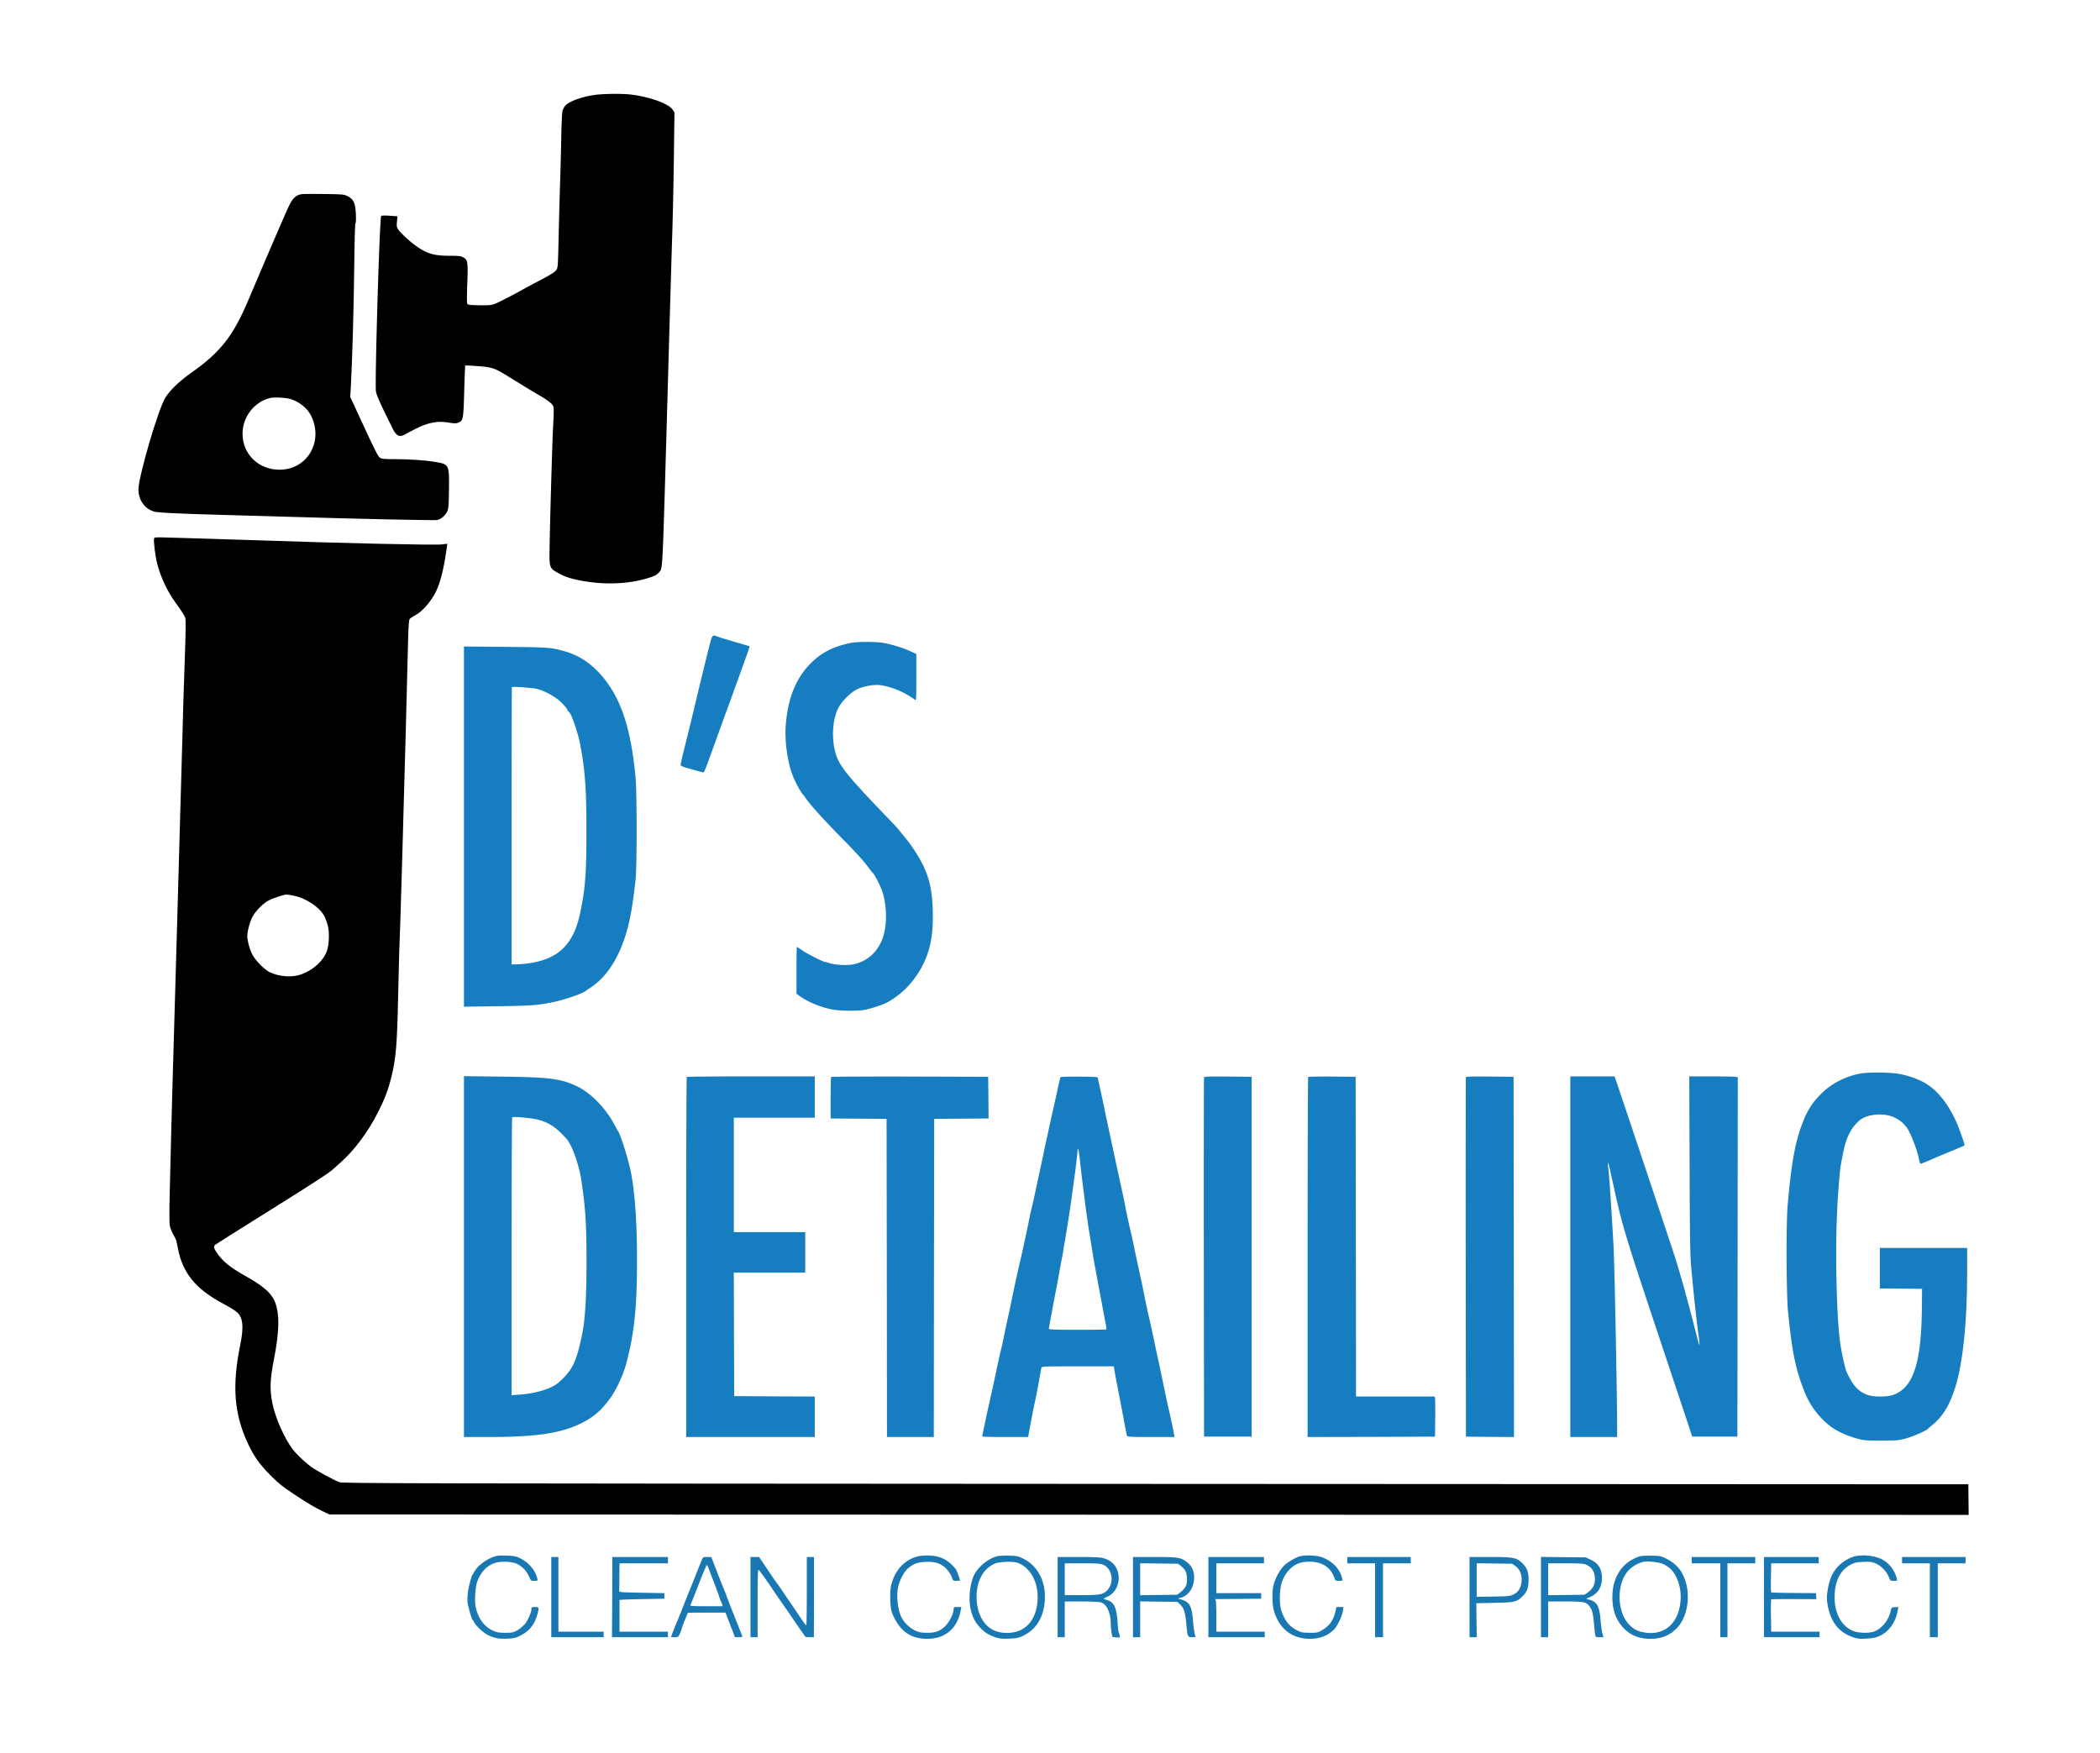<svg xmlns="http://www.w3.org/2000/svg" width="509" height="425" viewBox="0 0 508 425"><path style="stroke:none;fill-rule:nonzero;fill:#000;fill-opacity:1" d="M144.273 22.934c-3.289.347-6.847 1.578-7.789 2.714-.27.309-.558.887-.656 1.27-.094.387-.23 3.215-.285 6.297-.059 3.062-.195 8.433-.309 11.937-.117 3.485-.27 9.36-.347 13.055-.153 6.277-.172 6.723-.54 7.223-.44.597-1.308 1.136-4.827 2.965-1.348.71-3.23 1.734-4.192 2.273-.945.52-2.773 1.48-4.043 2.117-2.52 1.27-2.539 1.27-6.289 1.192-1.75-.036-2.098-.094-2.23-.383-.118-.192-.118-2.176 0-4.871.191-5.239.113-5.778-1-6.356-.559-.308-1.118-.367-3.27-.367-3.906 0-5.656-.54-8.465-2.617-1.578-1.156-3.789-3.274-4.156-3.985-.21-.386-.25-.847-.152-1.734l.113-1.23-1.863-.137c-1.157-.078-1.965-.059-2.078.058-.387.383-1.579 40.61-1.27 42.555.094.594.77 2.27 1.71 4.195a402.797 402.797 0 0 0 2.153 4.41c1.059 2.215 1.774 2.583 3.328 1.715 2.676-1.484 4.368-2.253 5.754-2.601 1.75-.442 2.868-.48 4.961-.152 1.176.171 1.598.171 2.078-.04 1.157-.48 1.215-.808 1.407-7.605.093-3.39.21-6.2.25-6.238.039-.04 1.382.039 3.02.152 3.558.27 4.077.445 7.503 2.563 5.211 3.214 5.848 3.601 7.906 4.793 1.153.675 2.305 1.523 2.555 1.847.559.735.559.54.27 6.317-.211 4.582-.77 24.222-.825 29.363-.039 3.797.055 4.086 1.73 5.066 1.56.907 2.942 1.426 4.942 1.848 5.813 1.254 11.852 1.137 16.738-.29 2.172-.632 2.637-.886 3.29-1.714.73-.96.69-.27 1.808-39.277.309-11.016.652-23.145.77-26.957.113-3.813.328-11.266.5-16.563.152-5.293.328-13.883.382-19.062l.118-9.434-.442-.676c-1-1.46-5.578-3.117-10.176-3.656-1.906-.23-5.753-.21-8.082.02Zm0 0"/><path style="stroke:none;fill-rule:nonzero;fill:#000;fill-opacity:1" d="M71.598 47.387c-1.059.539-1.633 1.406-3 4.601-.618 1.426-1.578 3.64-2.137 4.91-.555 1.27-1.883 4.391-2.98 6.934-1.079 2.54-2.079 4.871-2.211 5.2-.137.304-.848 1.96-1.56 3.656C56.036 81.41 52.997 85.3 45.978 90.27c-3.02 2.136-5.235 4.253-6.387 6.101-1.75 2.793-6.563 19.258-6.543 22.375.02 2.137 1.195 4.102 2.984 4.95.903.421 1.403.48 4.942.671 2.175.117 7.273.309 11.351.406 4.078.118 11.559.329 16.64.48 17.927.54 35.798.927 36.509.79.906-.172 2.02-1.133 2.465-2.137.289-.652.343-1.48.382-5.293.078-5.968.02-6.086-3.191-6.625-2.406-.425-6.387-.695-9.965-.695-2.539 0-3.117-.055-3.539-.324-.52-.348-1.25-1.774-5.098-10.149l-2.136-4.601.136-2.332c.364-6.567.711-18.926.825-28.766.078-7.047.195-11.016.308-11.016.117 0 .153-.808.098-2.195-.117-2.734-.559-3.656-2.02-4.37-.886-.442-1.136-.462-6.117-.52-5.023-.055-5.215-.036-6.023.367Zm-1.5 49.39c2.136.73 3.906 2.215 4.789 3.965 3.097 6.2-.844 13.055-7.559 13.113-5.117.04-9.043-3.734-9.043-8.722 0-4.063 2.793-7.684 6.676-8.664 1.039-.25 4.023-.078 5.137.308Zm-33.243 33.715c-.19.5.25 4.18.735 6.086.805 3.195 2.422 6.68 4.289 9.262 1.96 2.734 2.422 3.484 2.578 4.137.074.386.04 4.066-.117 8.203-.133 4.12-.309 9.32-.383 11.554-.059 2.215-.23 8.512-.387 13.961-.48 16.52-.847 29.344-1.441 50.93-.309 11.32-.656 23.336-.77 26.668-.191 6.527-.5 18.215-.73 28.305-.098 3.445-.078 6.738 0 7.316.094.578.402 1.484.71 2.024.29.519.614 1.136.731 1.347.117.211.367 1.29.578 2.406 1.114 5.817 4.25 9.704 10.637 13.133 1.828 1 2.711 1.52 3.426 2.059 1.652 1.234 1.96 3.504 1.039 8.012-2.059 10.011-1.52 16.886 1.902 24.144 1.426 3.024 2.868 5.027 5.465 7.625 1.903 1.906 2.863 2.676 5.387 4.352 3.75 2.484 5.308 3.39 7.308 4.351l1.54.735 198.656.054 198.656.04-.039-3.696-.04-3.719-196.98-.094c-186.039-.097-197.043-.117-197.87-.425-1.442-.559-5.403-2.715-6.829-3.715-1.23-.887-3.558-3.063-4.367-4.121-2.039-2.617-4.309-7.723-5.02-11.285-.671-3.426-.578-5.754.368-10.59 1.422-7.2 1.422-11.707 0-14.535-.946-1.852-2.907-3.485-6.832-5.68-3.903-2.195-5.633-3.621-7.098-5.816-.672-1.02-.73-1.426-.25-1.829.176-.156 5.656-3.601 12.16-7.664 12.29-7.683 15.715-9.918 16.543-10.785.055-.055.77-.691 1.594-1.422 3.406-3.004 6.754-7.511 9.176-12.343 1.597-3.176 2.425-5.352 3.156-8.282 1.137-4.695 1.387-7.605 1.656-19.351.192-8.992.27-11.59.574-19.64.098-2.696.309-9.974.48-16.173.157-6.199.329-12.515.388-14.058.113-2.946.75-26.996.96-36.102.098-3.969.192-5.488.387-5.797.133-.21.73-.637 1.309-.906 1.633-.809 3.789-3.234 5.02-5.66 1.038-2.078 1.867-5.254 2.519-9.664.152-1.117.289-2.024.289-2.043 0-.02-.578.058-1.29.156-1.655.23-24.316-.289-45.648-1.023-3.117-.114-8.578-.27-12.12-.383-3.54-.098-7.672-.23-9.176-.27-2.344-.078-2.73-.039-2.829.211Zm33.899 86.63c3.094.636 6.441 2.944 7.46 5.14.829 1.828 1.099 3.312.981 5.43-.093 2.081-.422 3.12-1.324 4.488-1.289 1.886-3.715 3.601-6.004 4.195-2 .54-4.75.29-6.808-.633-1.368-.597-3.579-2.812-4.407-4.39-.652-1.274-1.21-3.293-1.21-4.41 0-1.196.578-3.407 1.21-4.641.77-1.465 2.618-3.352 3.985-4.043 1.054-.559 3.633-1.406 4.289-1.426.191-.02 1.02.117 1.828.29Zm0 0"/><path class="path-invert" style="stroke:none;fill-rule:nonzero;fill:#157dc0;fill-opacity:1" d="M171.36 156.89c-.673 2.602-1.712 6.856-3.231 13.231-.656 2.809-1.715 7.102-2.887 11.8-.422 1.735-.77 3.294-.77 3.47 0 .27.54.5 2.657 1.078 1.441.402 2.71.75 2.809.77.21.019.539-.735 1.824-4.313 2.465-6.817 3.078-8.531 4.793-13.192 1-2.754 2.132-5.91 2.539-7.027.402-1.117 1.039-2.91 1.441-4.008.387-1.094.672-2 .656-2.039a115.93 115.93 0 0 0-2.578-.77c-3.984-1.175-4.386-1.288-5.156-1.577-1.348-.504-1.309-.54-2.098 2.578Zm34.085-1c-3.5.75-6.039 1.926-8.27 3.813-4.425 3.754-6.792 9.145-7.253 16.578-.211 3.754.52 8.723 1.789 11.899.598 1.484 1.98 4.023 2.387 4.37.058.06.328.407.578.77 1.21 1.774 4.383 5.278 9.23 10.207 3.043 3.082 5.024 5.278 6.102 6.758.5.676.98 1.27 1.054 1.328.407.29 1.946 3.352 2.348 4.621.942 3.024 1.117 6.914.406 9.918-.945 4.063-3.867 6.97-7.675 7.625-1.578.27-4.328.114-5.543-.308-.461-.153-.942-.29-1.075-.29-.464 0-4.214-1.906-5.503-2.773-.692-.48-1.31-.883-1.364-.883-.058 0-.097 2.559-.097 5.66v5.68l.632.461c1.907 1.446 4.946 2.735 7.832 3.332 1.961.403 6.442.461 8.176.098 1.594-.328 4.059-1.137 5.172-1.695 2.098-1.059 4.484-3.004 6.063-4.97 3.902-4.831 5.386-9.78 5.152-17.347-.172-6.414-1.305-9.996-4.809-15.176a29.5 29.5 0 0 0-1.02-1.441c-2.112-2.64-2.96-3.68-3.366-4.082-12.754-13.25-13.946-14.77-14.715-19.043-.578-3.2-.211-6.816.906-9.188.805-1.69 3.059-3.964 4.652-4.734 1.465-.715 3.946-1.176 5.387-1.023 2.79.289 6.156 1.695 8.754 3.64.172.157.23-.98.23-5.488v-5.68l-1.48-.691c-1.77-.79-4.25-1.582-6.309-1.965-1.886-.367-6.656-.367-8.37.02Zm-93.488 44.462v43.668l7.945-.114c8.137-.117 9.657-.21 13.313-.926 3.02-.597 7.691-2.195 8.367-2.867.059-.058.578-.406 1.152-.789 4.848-3.219 8.274-9.687 9.774-18.469.367-2.117.48-2.886 1.039-7.507.348-2.813.348-21.22 0-24.938-1.156-12.34-3.75-19.832-8.774-25.262-2.558-2.753-5.328-4.464-8.77-5.39-3.116-.828-3.636-.867-13.983-.965l-10.063-.094Zm17.504-33.41c1.848.406 4.387 1.753 5.906 3.16.73.691 1.461 1.52 1.598 1.847.133.309.308.578.383.578.445 0 2.097 4.602 2.675 7.414 1.27 6.332 1.637 11.13 1.618 21.852 0 10.168-.309 13.941-1.578 19.777-1.657 7.567-5.426 11.07-12.91 11.996-.883.094-2.075.192-2.633.192h-1.02v-33.563c0-18.465.04-33.617.074-33.656.156-.156 4.828.172 5.887.402Zm321.387 93.214c-3.54.52-7.235 2.313-9.715 4.758-2.403 2.348-3.637 4.293-4.922 7.777-1.676 4.508-2.578 9.704-3.426 19.602-.387 4.527-.308 21.45.098 25.61 1.02 10.09 1.824 14 4.039 19.562a19.695 19.695 0 0 0 6.367 8.36c1.363 1.038 3.98 2.23 6.23 2.847 1.77.48 2.098.52 6.004.5 3.922 0 4.23-.02 6.04-.54 1.75-.48 4.656-1.769 5.234-2.288.113-.137.75-.676 1.363-1.196 2.426-2.039 4.098-4.949 5.426-9.433 1.73-5.856 2.71-15.656 2.71-27.207V302.5h-21.16v9.82l5.118.035 5.117.06-.039 3.929c-.074 13.996-2.02 20.043-7.02 21.797-1.328.46-4.386.5-5.828.078-2.445-.735-4.058-2.485-5.484-5.914-.344-.809-1.152-4.543-1.46-6.7-.868-5.93-1.231-21.18-.79-31.386.21-4.7.672-10.492.96-12.035.868-4.66 1.157-5.68 2.099-7.567.652-1.308 1.921-2.793 2.906-3.406 1.941-1.234 5.578-1.426 7.77-.426 1.538.711 2.558 1.559 3.406 2.871.843 1.328 2.367 5.332 2.691 7.14.137.716.309 1.294.406 1.294.172 0 2.192-.809 3.133-1.254.328-.152 2.098-.906 3.945-1.656 1.848-.75 3.422-1.442 3.52-1.5.152-.157.039-.52-.98-3.39-1.926-5.372-4.868-9.532-8.215-11.59-1.809-1.118-4.579-2.102-7.02-2.466-1.965-.308-6.676-.347-8.523-.078Zm-338.891 44.442v43.726h5.734c11.829 0 17.754-.883 22.832-3.406 2.559-1.27 4.5-2.871 6.235-5.16.324-.426.652-.867.75-.965.191-.25.844-1.328 1.383-2.309.386-.675 1.73-3.68 1.71-3.812 0-.02.098-.309.215-.617.403-1.04 1.364-4.97 1.73-7.028 1-5.68 1.349-10.59 1.349-19.64 0-8.84-.446-15.5-1.368-20.7-.539-3.082-2.578-9.648-3.27-10.59a35.57 35.57 0 0 1-.827-1.484c-2.137-4.023-5.715-7.699-9.063-9.3-3.96-1.868-6.597-2.211-18.215-2.348l-9.195-.113Zm17.121-33.371c2.48.445 4.54 1.543 6.348 3.37 1.77 1.79 1.75 1.79 2.46 3.176 1.079 2.141 2.137 5.7 2.56 8.551 1 6.895 1.214 10.418 1.214 19.543 0 8.512-.328 13.98-1.058 17.524-1.27 6.18-2.157 8.222-4.598 10.687-1.078 1.098-1.809 1.637-2.926 2.176-1.828.887-4.941 1.617-7.598 1.789l-1.98.137v-33.602c0-18.484.059-33.656.152-33.734.192-.211 3.407.039 5.426.383Zm36.875-10.184c-.074.059-.133 19.734-.133 43.707v43.574h31.164v-9.82l-9.754-.035-9.773-.059-.059-14.98-.035-14.961h17.313v-9.82h-17.313v-27.727h19.621v-10.016h-15.449c-8.504 0-15.523.059-15.582.137Zm35.012 0c-.078.059-.137 2.367-.137 5.102v4.968l6.793.04 6.77.058.058 38.547.04 38.566h11.347l.039-38.566.059-38.547 6.597-.059 6.578-.039-.035-5.066-.058-5.043-18.97-.059c-10.425-.02-19.003.02-19.081.098Zm55.574.039c-.059.094-.367 1.406-.691 2.926-.328 1.52-.809 3.715-1.078 4.89-.27 1.157-.711 3.122-.961 4.332-.27 1.215-.559 2.602-.676 3.082-.192.868-.25 1.098-.824 3.852-.157.79-.52 2.445-.77 3.656-.27 1.215-.73 3.43-1.059 4.91-.308 1.485-.71 3.254-.886 3.95a33.778 33.778 0 0 0-.574 2.597c-.348 1.793-1.735 8.282-2.215 10.207-.364 1.5-1.672 7.47-2.211 10.204-.156.734-.5 2.386-.79 3.66-.269 1.27-.75 3.504-1.038 4.949-.309 1.441-.653 3.004-.79 3.465-.113.46-.558 2.425-.96 4.39-.79 3.637-1.04 4.832-1.676 7.703-.613 2.657-1.77 8.165-1.77 8.317 0 .098 2.504.152 5.563.152h5.558l.594-3.234c.348-1.77.77-4.004.985-4.95.21-.96.554-2.695.77-3.847.75-4.121.804-4.43.901-4.777.079-.309.657-.329 8.813-.329h8.71l.138.81c.113.847.539 3.023 1.25 6.702.23 1.117.691 3.617 1.058 5.582.363 1.965.711 3.68.77 3.793.058.196 1.402.25 5.789.25h5.695l-.078-.539c-.211-1.23-.79-3.965-1.309-6.2-.308-1.327-.73-3.272-.941-4.331-.48-2.309-.961-4.66-1.75-8.281-.328-1.48-.75-3.559-.98-4.621a191.572 191.572 0 0 0-.946-4.332c-.52-2.25-1.058-4.735-1.633-7.7a111.85 111.85 0 0 0-.656-3.082c-.96-4.39-1.21-5.62-1.652-7.742a83.56 83.56 0 0 0-.75-3.367c-.27-1.04-1-4.508-1.559-7.375-.137-.695-.426-2.082-.656-3.082-.77-3.524-1-4.543-1.672-7.703-.367-1.75-.98-4.563-1.348-6.258a984.831 984.831 0 0 1-.941-4.426c-.29-1.523-.906-4.336-1.348-6.355-.172-.75-.328-1.485-.363-1.637-.039-.25-.734-.29-4.504-.328-2.441-.02-4.5.039-4.539.117Zm4.676 19.793c.402 4.063 1.77 14.578 2.25 17.484.152.942.5 3.082.77 4.72.25 1.636.538 3.366.652 3.847.097.484.308 1.601.46 2.504.176.906.618 3.273.985 5.297.383 2 .77 4.082.863 4.62.098.52.27 1.368.368 1.868.078.5.113.96.058 1.02-.058.058-3.215.097-7.004.097-5.387 0-6.887-.059-6.887-.25 0-.117.172-1.195.403-2.352.215-1.171.465-2.5.539-2.984.098-.48.387-2 .656-3.367.27-1.387.672-3.543.902-4.817.211-1.269.48-2.695.579-3.175.117-.48.328-1.657.46-2.598.157-.965.461-2.754.676-4.027.785-4.313 2.711-18.348 2.711-19.715 0-.328.078-.617.153-.617.078 0 .27 1.097.406 2.445Zm30.125-19.738c-.059.136-.078 19.797-.059 43.672l.059 43.421h11.539v-87.226l-5.73-.059c-4.485-.039-5.754 0-5.81.192Zm25.238-.094c-.078.059-.137 19.734-.137 43.707v43.574l15.45-.035 15.425-.059.059-4.43c.02-2.445 0-4.62-.059-4.87l-.097-.426h-19.043l-.04-38.758-.054-38.742-5.695-.059c-3.117-.02-5.735.02-5.809.098Zm38.242.094c-.058.136-.078 19.797-.058 43.672l.058 43.421 5.828.06 5.809.034-.039-43.648-.059-43.672-5.73-.059c-4.484-.039-5.754 0-5.809.192Zm25.293 43.48v43.707h11.352v-1.789c.02-7.144-.637-39.992-.867-44.422-.461-8.261-1.04-17.058-1.25-18.656-.192-1.367-.153-1.965.078-1.234.058.191.441 1.945.883 3.91 2.347 10.879 2.828 12.437 11.12 37.355a32408.58 32408.58 0 0 1 7.06 21.18l1.175 3.562h10.945l.055-43.535.04-43.558-.423-.114c-.25-.058-2.886-.117-5.886-.117h-5.446l.078 21.414c.059 17.848.137 21.989.387 24.801.75 7.969 1.211 12.32 1.672 15.672.52 3.871.46 4.14-.29 1.176-.71-2.793-1.882-7.336-2.347-8.953-.152-.579-.441-1.618-.613-2.313-.598-2.176-1.945-6.777-2.54-8.566-1.136-3.504-11.91-35.778-13.679-40.977l-.77-2.254h-10.734Zm0 0"/><path class="path-invert path-invert-sub" style="stroke:none;fill-rule:nonzero;fill:#1977b2;fill-opacity:1" d="M119.172 377.344c-2 .73-4.024 2.293-4.734 3.676-.153.289-.325.558-.383.617-.23.21-.961 2.87-1.137 4.238-.113.79-.152 1.926-.094 2.5.133 1.063.98 4.066 1.211 4.238.078.059.27.348.422.672.441.867 2.29 2.563 3.367 3.063 1.598.75 2.637.945 4.676.847 1.652-.078 2.02-.172 3.21-.789 2.118-1.058 3.407-2.715 4.06-5.18.421-1.617.406-1.695-.598-1.695-.785 0-.863.04-.863.461 0 .848-.887 2.852-1.676 3.758-.422.48-1.23 1.137-1.805 1.46-.945.505-1.215.56-2.867.56-1.598 0-1.98-.075-3.02-.54-2.02-.921-3.484-2.867-4.097-5.488-.387-1.597-.156-5.234.402-6.562.922-2.254 2.176-3.563 4.02-4.258 1.464-.559 4.293-.461 5.597.172 1.235.617 2.215 1.636 2.828 2.969.5 1.117.5 1.117 1.329 1.117.808 0 .828-.02.71-.543-.421-1.942-2.078-3.907-4.097-4.89-1.153-.56-1.461-.614-3.383-.673-1.676-.058-2.328 0-3.078.27Zm102.625-.059c-3.117.906-5.23 3.16-6.25 6.738-.442 1.485-.328 5.758.172 6.954 1.808 4.351 4.406 6.257 8.543 6.257 4.328 0 7.27-2.484 8.097-6.894l.153-.809h-.922c-.867 0-.942.04-.942.446 0 1.25-1.175 3.484-2.367 4.484-1.176 1-2.176 1.328-4.078 1.309-1.48-.02-1.926-.094-2.887-.54-1.289-.597-2.691-1.925-3.308-3.195-.883-1.754-1.25-5.008-.848-7.219.29-1.582 1.445-3.816 2.387-4.625 1.328-1.132 2.328-1.52 4.308-1.597 1.98-.074 3.079.176 4.31 1.023.827.594 1.769 1.848 2.077 2.828.23.696.29.735 1.098.735.46 0 .847-.04.847-.098 0-.289-.808-2.484-1.019-2.734-1.387-1.715-2.793-2.657-4.543-3.063-1.344-.328-3.691-.328-4.828 0Zm19.082.02c-2.5.828-4.961 3.14-5.633 5.332-1.137 3.66-.965 7.34.461 10.035.711 1.348 2.211 2.887 3.402 3.484 1.828.922 2.79 1.137 4.985 1.04 1.75-.079 2.21-.173 3.328-.673 3.46-1.601 5.348-4.988 5.348-9.57 0-4.101-2-7.57-5.29-9.168-1.27-.613-1.484-.652-3.558-.71-1.504-.02-2.484.038-3.043.23Zm5.176 1.484c3.636 1.25 5.656 5.793 4.734 10.664-.52 2.793-1.887 4.719-4.004 5.703-1.902.903-4.75.864-6.578-.078-2.48-1.254-3.96-4.2-4-7.914-.039-4.004 1.711-7.125 4.598-8.223 1.078-.402 4.23-.5 5.25-.152Zm68.847-1.637c-1.097.192-3.308 1.461-4.25 2.426-1.058 1.098-2.097 3.078-2.5 4.754-.386 1.637-.308 4.66.172 6.258 1.29 4.258 4.387 6.644 8.656 6.644 2.442 0 4.52-.808 5.926-2.332.79-.843 1.942-3.308 2.098-4.464l.113-.907h-1.691l-.25 1.098c-.461 2.098-1.48 3.523-3.254 4.527-1.02.594-1.172.614-3 .614-1.75-.02-2.02-.075-3.078-.614-1.442-.734-2.403-1.715-3.153-3.238-.77-1.578-.964-2.5-.98-4.695 0-3.004.73-5.125 2.324-6.778 1.27-1.312 2.715-1.89 4.676-1.906 3.348-.02 5.426 1.383 6.348 4.293.078.27.308.348.98.348.887 0 .906 0 .77-.578-.52-2.332-2.442-4.297-5.079-5.2-1.113-.367-3.421-.5-4.828-.25Zm82.2.055c-.442.098-1.309.445-1.926.793-3.113 1.691-4.867 4.984-4.867 9.125 0 3.082.847 5.488 2.617 7.395 1.73 1.867 3.808 2.714 6.695 2.714 2.52 0 4.461-.77 6.176-2.445 2.402-2.332 3.422-6.914 2.422-10.84-.77-3.004-2.25-4.855-4.906-6.164-1.192-.598-1.461-.652-3.344-.691-1.137-.04-2.426.02-2.867.113Zm5.539 1.906c1.46.696 2.406 1.637 3.156 3.16 1.133 2.329 1.383 5.102.672 7.895-1.02 4.043-4.25 6.219-8.27 5.547-1.695-.274-2.676-.754-3.754-1.852-3.078-3.078-3.21-9.933-.25-13.187.926-1.024 2.578-1.926 3.887-2.156.98-.157 3.711.19 4.559.593Zm46.496-1.886c-1.27.289-2.98 1.293-3.965 2.293-1.652 1.675-2.422 3.582-2.828 6.968-.211 1.852.484 4.856 1.558 6.625 1.098 1.809 2.504 2.946 4.676 3.715 1.059.387 1.5.445 3.176.367 1.422-.078 2.25-.21 3.058-.539 2.422-.96 4.192-3.39 4.672-6.375l.137-.77-.848.06c-.789.058-.847.097-.98.808-.441 2.156-1.961 4.16-3.79 4.988-1.136.52-3.694.54-5.116.04-2.907-1.024-4.715-4.18-4.715-8.184 0-3.91 1.367-6.684 3.965-7.993.96-.48 1.383-.578 3-.636 1.597-.074 2.039-.02 2.906.328 1.289.52 2.652 1.887 3.23 3.234.422 1.004.442 1.024 1.27 1.024.809 0 .828-.02.71-.504-.48-1.946-1.69-3.598-3.347-4.563-1.672-.98-4.71-1.367-6.77-.886Zm-316.02 9.898v9.723h12.696V395.5h-10.965v-18.098h-1.73Zm14.774 0-.059 9.723h13.563V395.5H149.66v-7.664c0-.074 2.445-.172 5.426-.23l5.445-.094v-1.348l-5.484-.098c-5.328-.097-5.48-.117-5.465-.48.02-.215.04-1.793.04-3.524l.038-3.12h11.735v-1.54H147.93Zm21.816-9.242c-.117.25-.715 1.715-1.309 3.215a379.385 379.385 0 0 1-1.714 4.293c-.364.847-1.04 2.582-1.54 3.851-.48 1.274-1.152 2.91-1.46 3.64-.559 1.29-1.52 3.735-1.52 3.891 0 .036.387.075.867.075.824 0 .864-.04 1.23-.828.212-.442.442-1.06.52-1.368.078-.304.422-1.25.77-2.097.363-.868.652-1.598.652-1.618 0-.039 2.059-.058 4.578-.058h4.559l.617 1.598c.328.867.848 2.214 1.156 2.964l.516 1.407h.945c.672 0 .922-.075.844-.25-.035-.114-.922-2.328-1.941-4.91-1.02-2.56-1.848-4.715-1.848-4.774 0-.059-.29-.809-.652-1.676a167.009 167.009 0 0 1-1.868-4.718l-1.21-3.118h-.981c-.867 0-1.02.059-1.211.48Zm1.691 2.637c.23.675.829 2.195 1.29 3.41.48 1.21 1 2.656 1.152 3.175.156.54.367 1.06.445 1.176.074.094.211.383.27.617l.132.442h-3.96c-3.118 0-3.965-.059-3.887-.25.172-.387.941-2.293 2.441-6.164.77-1.98 1.48-3.598 1.54-3.598.077 0 .327.54.577 1.192Zm10.004 6.605v9.723h1.73v-8.203c0-6.278.06-8.184.231-8.125.192.078 1.461 1.847 3.907 5.449.343.52 1.343 1.965 2.19 3.18.849 1.21 2.212 3.214 3.04 4.425.828 1.215 1.559 2.254 1.617 2.313.059.058.211.289.344.52.195.386.387.44 1.27.44h1.039l.02-9.722v-9.723h-1.731v8.278c0 4.547-.059 8.28-.133 8.28-.137 0-.867-1.019-1.696-2.292-.308-.461-1.382-2.04-2.078-3.059-.343-.504-1.289-1.87-2.054-3.023-.79-1.176-1.504-2.156-1.559-2.215-.059-.058-1-1.426-2.078-3.043l-1.98-2.926h-2.079Zm74.446 0v9.723h1.73v-8.664h4c2.195 0 4.309.097 4.695.191 1.48.426 2.461 2.563 2.461 5.375 0 .633.098 1.578.211 2.117l.196.942.941.078c.922.058.941.039.828-.422a4.241 4.241 0 0 0-.25-.77c-.098-.156-.21-1.195-.27-2.312-.23-3.754-.867-5.082-2.656-5.582-.402-.117-.73-.254-.73-.29 0-.038.48-.288 1.058-.558 2.442-1.117 3.368-4.7 1.868-7.164-.657-1.039-1.676-1.754-3.118-2.137-.578-.175-2.519-.25-5.906-.25h-5.058Zm11.097-7.816c2.328 1.058 2.696 4.714.637 6.43-.926.788-1.73.906-6.004.906h-4v-7.704h4.29c3.769 0 4.366.059 5.077.368Zm7.176 7.816v9.723h1.73v-8.684l4.504.059 4.52.058.617.578c.961.903 1.27 1.868 1.535 4.621.309 3.313.328 3.368 1.446 3.368.77 0 .863-.04.75-.344-.192-.426-.422-1.945-.637-4.39-.27-2.91-.863-3.833-2.77-4.41l-.828-.25.578-.138c2.059-.539 3.368-2.484 3.368-4.984-.02-1.676-.579-2.812-1.922-3.812-1.387-1.004-2.117-1.118-7.735-1.118h-5.156Zm11.676-7.488c1.039.824 1.406 1.652 1.406 3.175 0 1.446-.348 2.118-1.598 3.137l-.75.598-9.003.117v-7.742l9.195.117Zm6.598 7.488v9.723h13.66V395.5H294.32v-3.523c0-1.926-.058-3.696-.117-3.926l-.113-.446 5.539-.039 5.558-.054v-1.348H294.32v-7.223h11.543v-1.539h-13.468Zm33.664-8.953v.77h6.734v17.906h1.922V378.94h6.734v-1.539h-15.39Zm29.625 8.953v9.723h1.75l-.114-8.239 4.328-.097c5.02-.098 5.426-.192 6.868-1.578 1.152-1.137 1.48-2.004 1.48-4.141.02-1.734-.422-2.813-1.539-3.91-1.402-1.348-2.098-1.48-7.77-1.48h-5.003Zm11.12-7.527c1.094.75 1.673 2.23 1.481 3.851-.172 1.52-.828 2.52-1.98 3.059-.828.387-1.29.426-4.887.484l-4.004.055v-8.125l4.293.058 4.309.06Zm6.192 7.507v9.743h1.734v-8.664h4.153c4.617 0 5.043.097 5.926 1.234.636.848.847 1.75 1.078 4.484.093 1.27.23 2.465.308 2.637.075.234.364.309 1.04.309h.921l-.27-.922c-.132-.5-.347-1.965-.44-3.254-.27-3.293-.848-4.371-2.579-4.871l-.906-.27 1.137-.523c1.867-.844 2.828-2.656 2.672-4.985-.153-1.964-.961-3.14-2.77-3.988l-1.133-.539-5.426-.055-5.445-.058Zm11.063-7.796c1.347.613 2.02 1.789 2.02 3.523 0 1.29-.579 2.328-1.692 3.137l-.848.578-8.809.117v-7.723h4.29c3.73 0 4.367.059 5.039.368Zm25.488-1.137v.77h6.926v17.906h1.73V378.94h6.735v-1.539h-15.391Zm17.504 8.953v9.723h13.469V395.5h-11.715l-.059-3.871c-.039-2.137 0-3.906.094-3.965.078-.039 2.558-.078 5.543-.059l5.387.02-.118-1.46-5.347-.04c-2.926-.02-5.407-.078-5.485-.137-.074-.039-.113-1.636-.074-3.562l.059-3.485h11.52v-1.539H427.05Zm33.472-8.953v.77h6.735v17.906h1.922V378.94h6.734v-1.539h-15.39Zm0 0"/></svg>